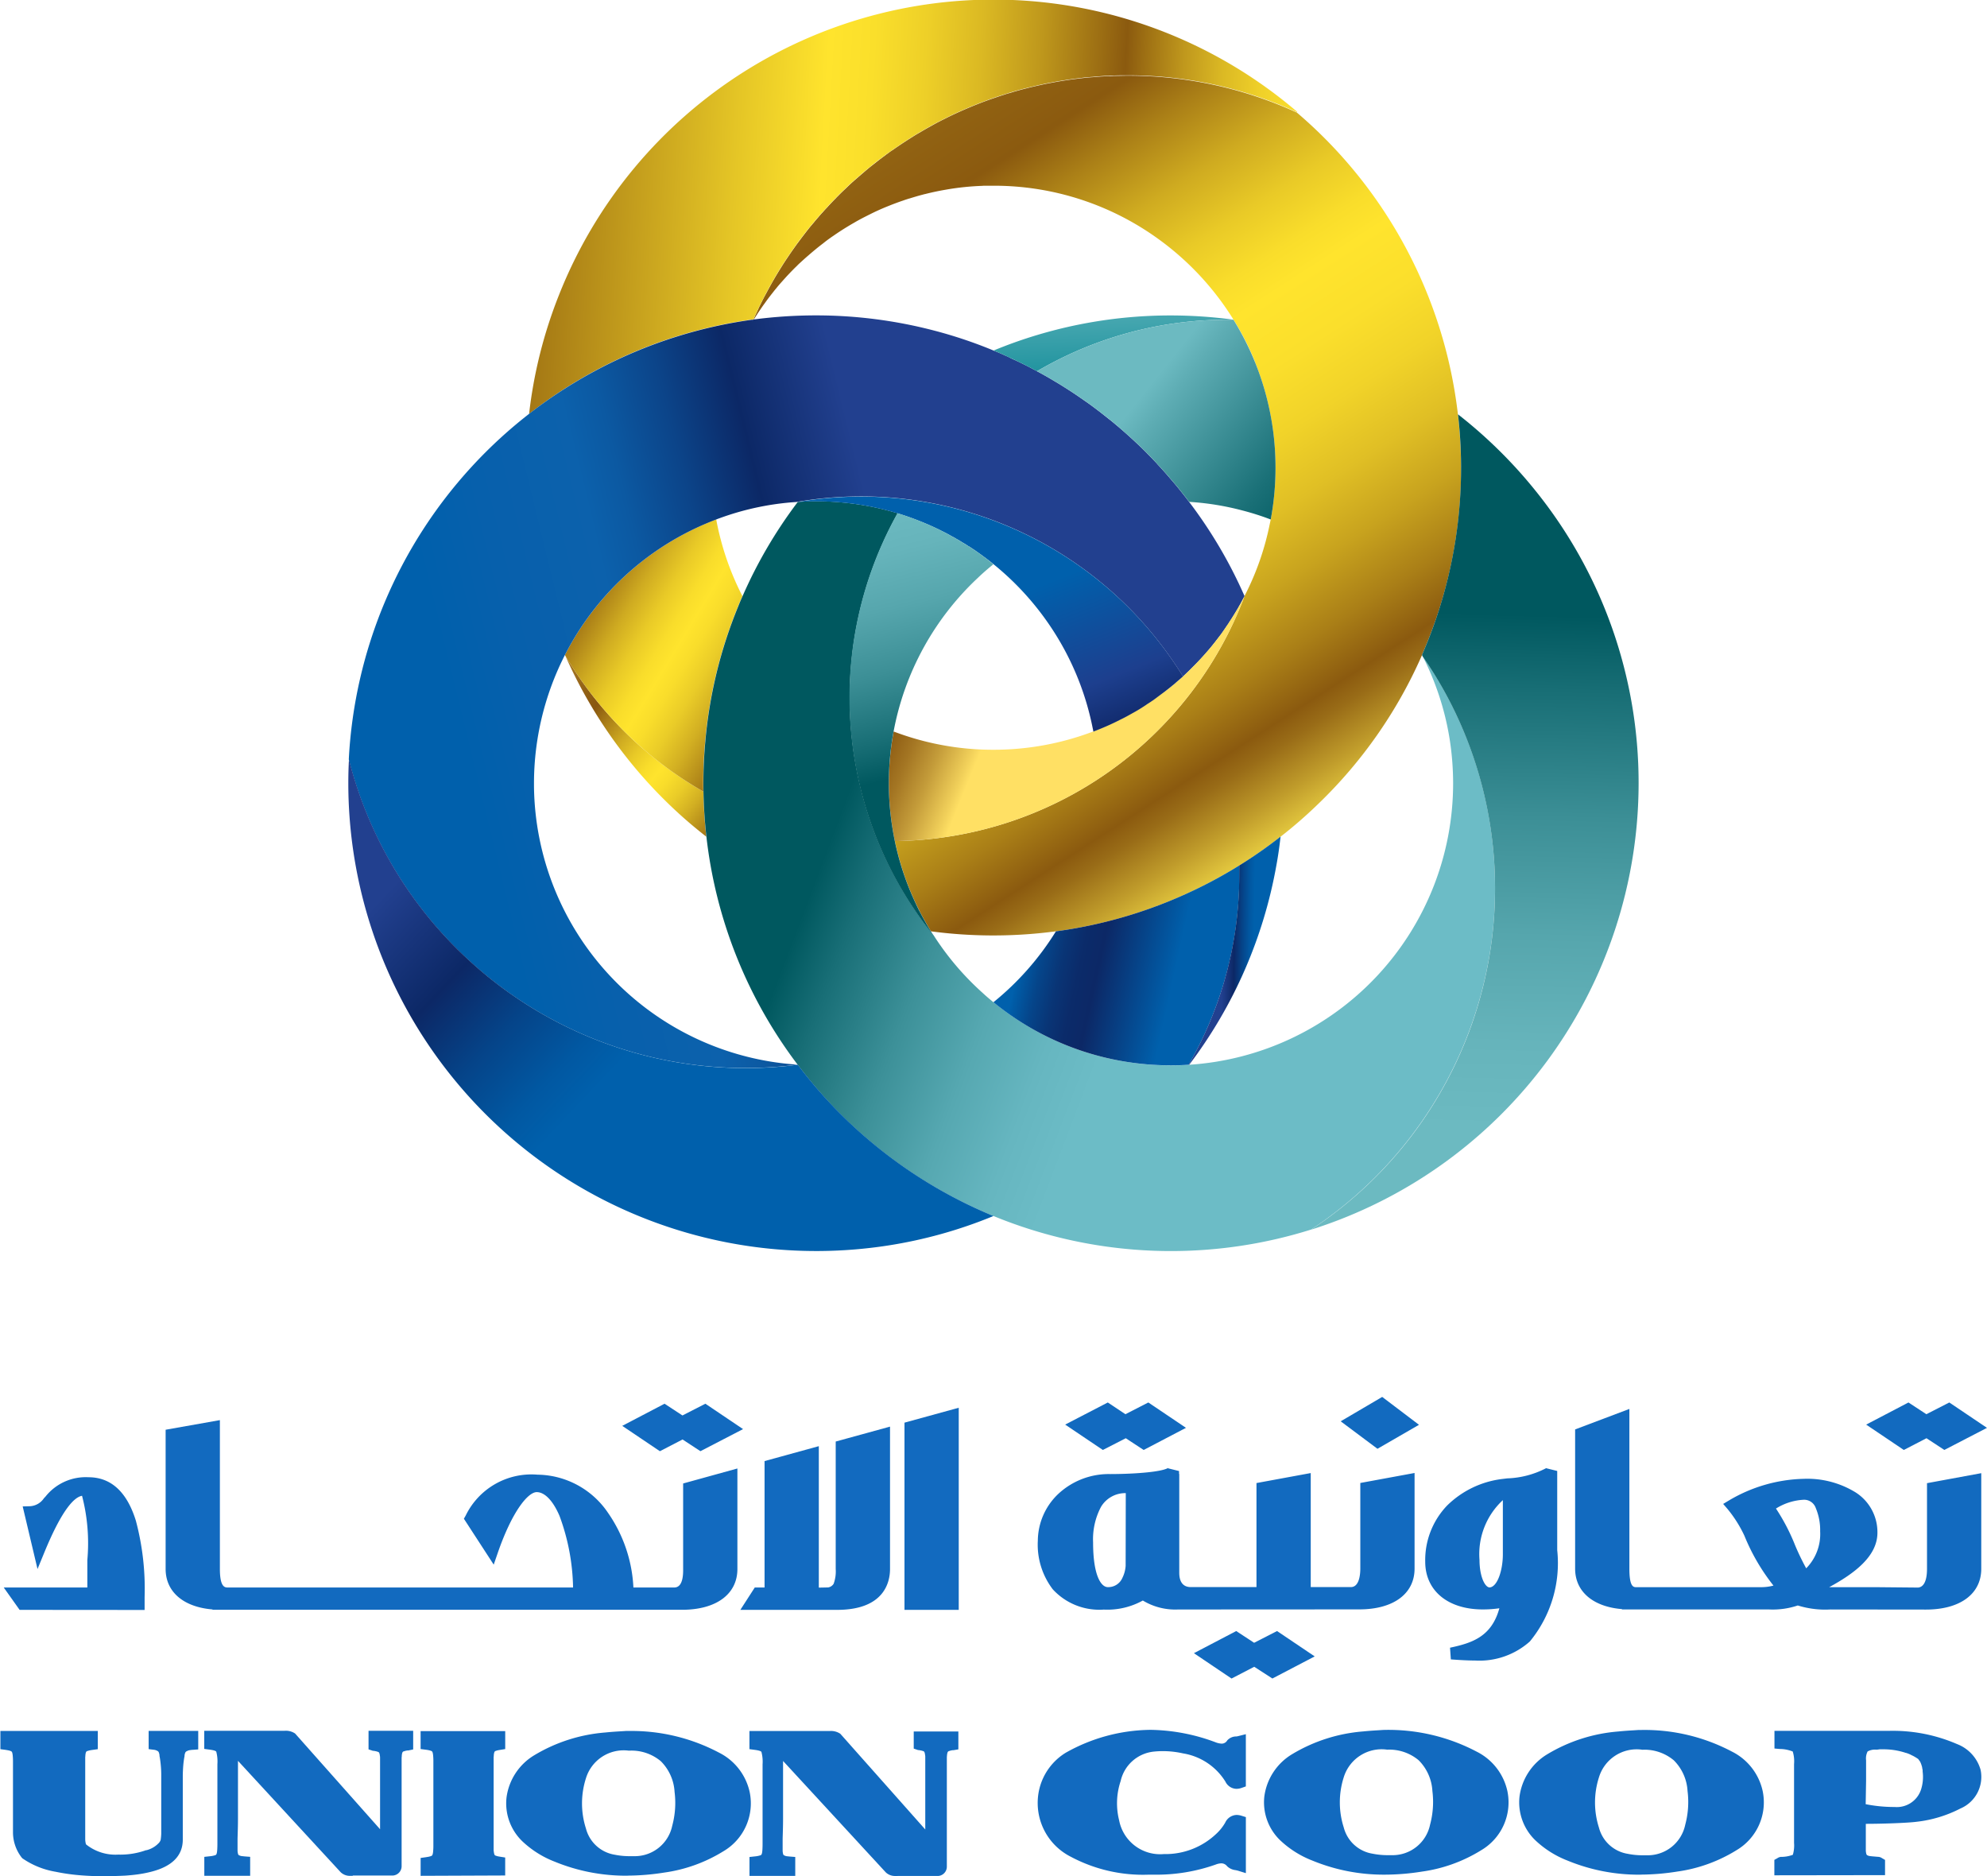 <svg xmlns="http://www.w3.org/2000/svg" xmlns:xlink="http://www.w3.org/1999/xlink" width="75.147" height="70.946" viewBox="0 0 75.147 70.946"><defs><style>.a{fill:url(#a);}.b{fill:url(#b);}.c{fill:url(#c);}.d{fill:url(#d);}.e{fill:url(#e);}.f{fill:url(#f);}.g{fill:url(#g);}.h{fill:url(#h);}.i{fill:url(#i);}.j{fill:url(#j);}.k{fill:url(#k);}.l{fill:url(#l);}.m{fill:url(#m);}.n{fill:url(#n);}.o{fill:url(#o);}.p{fill:url(#p);}.q{fill:#126abf;}</style><linearGradient id="a" x1="-0.308" y1="0.392" x2="0.857" y2="0.548" gradientUnits="objectBoundingBox"><stop offset="0.041" stop-color="#ffea4e"></stop><stop offset="0.072" stop-color="#e7cd41"></stop><stop offset="0.202" stop-color="#895710"></stop><stop offset="0.248" stop-color="#966713"></stop><stop offset="0.339" stop-color="#bb931c"></stop><stop offset="0.466" stop-color="#f5d82a"></stop><stop offset="0.486" stop-color="#ffe42d"></stop><stop offset="0.516" stop-color="#f9dd2b"></stop><stop offset="0.56" stop-color="#e9ca27"></stop><stop offset="0.612" stop-color="#cfab21"></stop><stop offset="0.67" stop-color="#ab8018"></stop><stop offset="0.719" stop-color="#895710"></stop><stop offset="0.752" stop-color="#905f15"></stop><stop offset="0.806" stop-color="#a47623"></stop><stop offset="0.873" stop-color="#c49c3a"></stop><stop offset="0.951" stop-color="#f1d05a"></stop><stop offset="0.972" stop-color="#ffe064"></stop></linearGradient><linearGradient id="b" x1="0.766" y1="0.937" x2="0.039" y2="-0.429" gradientUnits="objectBoundingBox"><stop offset="0.012" stop-color="#ffea4e"></stop><stop offset="0.013" stop-color="#fde84d"></stop><stop offset="0.061" stop-color="#c09c2b"></stop><stop offset="0.095" stop-color="#996c17"></stop><stop offset="0.112" stop-color="#8b5a0f"></stop><stop offset="0.154" stop-color="#aa7f17"></stop><stop offset="0.203" stop-color="#c8a31e"></stop><stop offset="0.252" stop-color="#e0bf25"></stop><stop offset="0.302" stop-color="#f1d329"></stop><stop offset="0.351" stop-color="#fbdf2c"></stop><stop offset="0.4" stop-color="#ffe42d"></stop><stop offset="0.427" stop-color="#f9dd2b"></stop><stop offset="0.467" stop-color="#e9ca27"></stop><stop offset="0.514" stop-color="#cfab20"></stop><stop offset="0.565" stop-color="#ab8017"></stop><stop offset="0.606" stop-color="#8b5a0f"></stop><stop offset="0.654" stop-color="#916212"></stop><stop offset="0.73" stop-color="#a5791c"></stop><stop offset="0.825" stop-color="#c49f2d"></stop><stop offset="0.934" stop-color="#eed343"></stop><stop offset="0.972" stop-color="#ffe74c"></stop></linearGradient><linearGradient id="c" x1="1.234" y1="1.197" x2="-0.338" y2="-0.413" gradientUnits="objectBoundingBox"><stop offset="0.005" stop-color="#ffea4e"></stop><stop offset="0.023" stop-color="#e7cd41"></stop><stop offset="0.099" stop-color="#895710"></stop><stop offset="0.159" stop-color="#b08619"></stop><stop offset="0.219" stop-color="#d2af22"></stop><stop offset="0.273" stop-color="#eacc28"></stop><stop offset="0.32" stop-color="#f9dd2b"></stop><stop offset="0.354" stop-color="#ffe42d"></stop><stop offset="0.387" stop-color="#f9dd2b"></stop><stop offset="0.435" stop-color="#e9ca27"></stop><stop offset="0.491" stop-color="#cfab21"></stop><stop offset="0.553" stop-color="#ab8018"></stop><stop offset="0.606" stop-color="#895710"></stop><stop offset="0.655" stop-color="#905f15"></stop><stop offset="0.732" stop-color="#a47623"></stop><stop offset="0.83" stop-color="#c49c3a"></stop><stop offset="0.941" stop-color="#f1d05a"></stop><stop offset="0.972" stop-color="#ffe064"></stop></linearGradient><linearGradient id="d" x1="1.213" y1="0.986" x2="-0.392" y2="-0.51" xlink:href="#c"></linearGradient><linearGradient id="e" x1="-0.092" y1="0.488" x2="1.18" y2="0.526" gradientUnits="objectBoundingBox"><stop offset="0.012" stop-color="#8b5a0f"></stop><stop offset="0.089" stop-color="#a67a15"></stop><stop offset="0.282" stop-color="#e5c626"></stop><stop offset="0.37" stop-color="#ffe42d"></stop><stop offset="0.416" stop-color="#fadf2b"></stop><stop offset="0.469" stop-color="#eed028"></stop><stop offset="0.526" stop-color="#dbb923"></stop><stop offset="0.587" stop-color="#bf981c"></stop><stop offset="0.648" stop-color="#9c6e13"></stop><stop offset="0.675" stop-color="#8b5a0f"></stop><stop offset="0.694" stop-color="#9d6f13"></stop><stop offset="0.735" stop-color="#c0981d"></stop><stop offset="0.775" stop-color="#dbb924"></stop><stop offset="0.814" stop-color="#efd029"></stop><stop offset="0.851" stop-color="#fade2c"></stop><stop offset="0.882" stop-color="#ffe32e"></stop></linearGradient><linearGradient id="f" x1="0.008" y1="0.352" x2="1.176" y2="0.776" gradientUnits="objectBoundingBox"><stop offset="0.142" stop-color="#00585f"></stop><stop offset="0.191" stop-color="#186e76"></stop><stop offset="0.276" stop-color="#3c9098"></stop><stop offset="0.355" stop-color="#56a8b1"></stop><stop offset="0.425" stop-color="#66b6c0"></stop><stop offset="0.481" stop-color="#6cbcc6"></stop><stop offset="0.975" stop-color="#6cbcc6"></stop></linearGradient><linearGradient id="g" x1="0.565" y1="0.569" x2="1.04" y2="0.729" gradientUnits="objectBoundingBox"><stop offset="0.155" stop-color="#0060ac"></stop><stop offset="0.165" stop-color="#005ca7"></stop><stop offset="0.242" stop-color="#05458a"></stop><stop offset="0.318" stop-color="#093576"></stop><stop offset="0.393" stop-color="#0b2b6a"></stop><stop offset="0.467" stop-color="#0c2866"></stop><stop offset="0.768" stop-color="#0060ac"></stop></linearGradient><linearGradient id="h" x1="1.037" y1="0.518" x2="0.353" y2="0.495" gradientUnits="objectBoundingBox"><stop offset="0.155" stop-color="#0060ac"></stop><stop offset="0.479" stop-color="#0060ac"></stop><stop offset="0.549" stop-color="#0158a2"></stop><stop offset="0.665" stop-color="#054489"></stop><stop offset="0.793" stop-color="#0c2866"></stop><stop offset="0.981" stop-color="#22408f"></stop></linearGradient><linearGradient id="i" x1="0.037" y1="0.591" x2="0.636" y2="0.468" gradientUnits="objectBoundingBox"><stop offset="0.155" stop-color="#0060ac"></stop><stop offset="0.291" stop-color="#0760ac"></stop><stop offset="0.479" stop-color="#0c61ac"></stop><stop offset="0.549" stop-color="#0c59a2"></stop><stop offset="0.665" stop-color="#0c4489"></stop><stop offset="0.793" stop-color="#0c2866"></stop><stop offset="0.981" stop-color="#22408f"></stop></linearGradient><linearGradient id="j" x1="0.81" y1="0.891" x2="0.006" y2="0.309" xlink:href="#h"></linearGradient><linearGradient id="k" x1="0.275" y1="-1.079" x2="1.062" y2="3.92" gradientUnits="objectBoundingBox"><stop offset="0.043" stop-color="#6cbac1"></stop><stop offset="0.567" stop-color="#008390"></stop><stop offset="0.966" stop-color="#6cbac1"></stop></linearGradient><linearGradient id="l" x1="1.703" y1="1.102" x2="0.493" y2="0.298" gradientUnits="objectBoundingBox"><stop offset="0.355" stop-color="#00585f"></stop><stop offset="0.538" stop-color="#1a7077"></stop><stop offset="0.927" stop-color="#5eadb4"></stop><stop offset="1" stop-color="#6cbac1"></stop></linearGradient><linearGradient id="m" x1="0.508" y1="-0.088" x2="0.49" y2="1.716" gradientUnits="objectBoundingBox"><stop offset="0.184" stop-color="#00585f"></stop><stop offset="0.235" stop-color="#186e75"></stop><stop offset="0.322" stop-color="#3c8f96"></stop><stop offset="0.403" stop-color="#56a6ad"></stop><stop offset="0.476" stop-color="#66b4bb"></stop><stop offset="0.534" stop-color="#6cbac1"></stop><stop offset="0.975" stop-color="#6cbac1"></stop></linearGradient><linearGradient id="n" x1="-0.431" y1="0.236" x2="0.334" y2="0.451" gradientUnits="objectBoundingBox"><stop offset="0.005" stop-color="#ffea4e"></stop><stop offset="0.035" stop-color="#e7cd41"></stop><stop offset="0.157" stop-color="#895710"></stop><stop offset="0.198" stop-color="#966713"></stop><stop offset="0.28" stop-color="#bb931c"></stop><stop offset="0.394" stop-color="#f5d82a"></stop><stop offset="0.412" stop-color="#ffe42d"></stop><stop offset="0.438" stop-color="#f9dd2b"></stop><stop offset="0.474" stop-color="#e9ca27"></stop><stop offset="0.518" stop-color="#cfab21"></stop><stop offset="0.566" stop-color="#ab8018"></stop><stop offset="0.606" stop-color="#895710"></stop><stop offset="0.655" stop-color="#905f15"></stop><stop offset="0.732" stop-color="#a47623"></stop><stop offset="0.83" stop-color="#c49c3a"></stop><stop offset="0.941" stop-color="#f1d05a"></stop><stop offset="0.972" stop-color="#ffe064"></stop></linearGradient><linearGradient id="o" x1="1.257" y1="1.506" x2="0.441" y2="0.264" gradientUnits="objectBoundingBox"><stop offset="0.155" stop-color="#0060ac"></stop><stop offset="0.169" stop-color="#0159a4"></stop><stop offset="0.233" stop-color="#064287"></stop><stop offset="0.296" stop-color="#0a3273"></stop><stop offset="0.358" stop-color="#0d2867"></stop><stop offset="0.42" stop-color="#0e2563"></stop><stop offset="0.579" stop-color="#1d3f8e"></stop><stop offset="0.866" stop-color="#0060ac"></stop></linearGradient><linearGradient id="p" x1="0.539" y1="0.758" x2="0.472" y2="-0.049" gradientUnits="objectBoundingBox"><stop offset="0.184" stop-color="#00585f"></stop><stop offset="0.299" stop-color="#186e75"></stop><stop offset="0.496" stop-color="#3c8f96"></stop><stop offset="0.68" stop-color="#56a6ad"></stop><stop offset="0.845" stop-color="#66b4bb"></stop><stop offset="0.975" stop-color="#6cbac1"></stop></linearGradient></defs><g transform="translate(-343.806 -2974)"><path class="a" d="M236.622,192.032a.662.662,0,0,1-.027.062c.015-.022.027-.045.04-.064A.022.022,0,0,1,236.622,192.032Z" transform="translate(135.669 2794.057)"></path><path class="b" d="M263.546,144.307a17.57,17.57,0,0,1-1.479,7.076s0,.008,0,.01a17.635,17.635,0,0,1-3.928,5.63,17.13,17.13,0,0,1-1.417,1.233,17.589,17.589,0,0,1-8.5,3.581l-.245.03a17.905,17.905,0,0,1-4.48-.03c-.057-.092-.114-.186-.168-.28-.027-.049-.057-.1-.084-.151-.057-.1-.112-.2-.166-.307s-.106-.211-.156-.32a10.464,10.464,0,0,1-.686-1.907l-.015-.06c-.017-.069-.032-.136-.05-.206s-.027-.121-.04-.183a14.3,14.3,0,0,0,13.233-9.285s0-.008.005-.01a10.376,10.376,0,0,0,.946-2.727c.012-.045.02-.092.03-.139a10.662,10.662,0,0,0-.589-5.934s0-.01,0-.015a10.3,10.3,0,0,0-.815-1.6,10.725,10.725,0,0,0-2.806-3.027,10.6,10.6,0,0,0-6.271-2.043c-.1,0-.193,0-.29,0-.047,0-.092,0-.136.005a10.083,10.083,0,0,0-1.293.129l-.114.02q-.279.048-.55.111c-.064.015-.129.03-.193.047-.042.007-.082.02-.121.03-.077.02-.151.04-.225.062s-.168.05-.253.077a.321.321,0,0,0-.045.012c-.067.022-.134.042-.2.067-.107.035-.213.074-.32.114s-.211.082-.315.124-.208.087-.312.134-.2.094-.3.144c-.2.1-.4.2-.594.315-.265.151-.523.312-.773.485-.047.032-.1.067-.144.1-.089.062-.178.129-.265.2-.193.146-.379.3-.56.458-.1.084-.2.176-.3.267-.05.045-.1.092-.144.139-.082.077-.158.156-.235.235-.054.057-.109.114-.158.168s-.1.111-.151.168c-.079.089-.159.178-.23.27-.04.045-.077.092-.111.136s-.074.092-.109.139q-.111.141-.215.29c-.067.089-.129.181-.191.272-.04.057-.077.114-.114.173s-.074.114-.111.173a.022.022,0,0,1-.012,0c.059-.136.124-.272.188-.409l0,0q.03-.071.067-.141c.01-.022.02-.042.03-.062.064-.129.129-.258.2-.384.087-.163.176-.327.267-.485s.186-.317.285-.473c.082-.134.166-.263.253-.391.04-.059.079-.119.119-.176.082-.119.163-.233.245-.347.1-.131.193-.26.295-.389.015-.022.032-.042.047-.062.079-.1.156-.2.238-.292a.129.129,0,0,1,.03-.035c.062-.077.126-.154.193-.228a.025.025,0,0,1,.01-.012c.032-.04.067-.079.1-.116a.336.336,0,0,1,.04-.042c.06-.069.121-.136.183-.2.079-.089.161-.176.245-.263l.1-.1c0-.007.007-.012.01-.012a.31.31,0,0,1,.04-.04c.062-.064.124-.126.188-.188l.047-.045.077-.072c.111-.109.223-.213.337-.312s.23-.2.347-.3.235-.2.357-.292c.077-.062.154-.121.23-.181,0,0,0,0,0,0a.335.335,0,0,1,.052-.037l0,0a.047.047,0,0,1,.017-.015.115.115,0,0,1,.03-.022c.04-.032.082-.062.121-.089a.085.085,0,0,1,.025-.02h0c.005-.008.008-.01.012-.01a.23.23,0,0,1,.042-.03c.065-.049.129-.1.2-.141.252-.178.51-.347.77-.51.069-.045.141-.087.213-.129s.124-.072.186-.109c.134-.077.267-.151.4-.225s.272-.144.411-.213c.277-.141.56-.27.845-.391.267-.114.542-.223.817-.322l.092-.032c.158-.054.314-.109.475-.159.064-.022.126-.042.191-.059s.136-.042.206-.062c.146-.042.292-.082.441-.119.218-.057.438-.106.659-.154.067-.015.131-.027.2-.04l.158-.03q.193-.037.386-.067c.126-.02.255-.04.386-.057.1-.012.191-.025.287-.035.062-.007.126-.015.188-.02.084-.01.171-.017.258-.022.062-.007.121-.012.183-.015.136-.012.27-.02.406-.025.074,0,.151-.007.228-.01.161,0,.324-.007.488-.007a15.338,15.338,0,0,1,6.412,1.394,17.664,17.664,0,0,1,6.209,13.444Z" transform="translate(135.518 2847.38)"></path><path class="c" d="M193.952,284.855c-.292-.228-.58-.466-.857-.711a17.8,17.8,0,0,1-4.48-6.145,14.325,14.325,0,0,0,5.228,5.152C193.851,283.725,193.891,284.295,193.952,284.855Z" transform="translate(176.565 2720.782)"></path><path class="d" d="M195.277,246.106c-.064.141-.124.285-.181.428a17.393,17.393,0,0,0-1.224,5.023q-.078.806-.077,1.63c0,.1,0,.208.005.312a14.325,14.325,0,0,1-5.228-5.152l-.007-.015a10.7,10.7,0,0,1,5.721-5.122,10.581,10.581,0,0,0,.991,2.9Z" transform="translate(176.607 2750.433)"></path><path class="e" d="M208.378,114.417a15.337,15.337,0,0,0-6.412-1.394c-.163,0-.327,0-.488.007-.077,0-.154,0-.228.01-.136,0-.27.012-.406.025-.062,0-.121.007-.183.015-.087.005-.173.012-.258.022-.062,0-.126.012-.188.02-.1.01-.191.022-.287.035-.131.017-.26.037-.386.057s-.257.042-.386.067l-.158.03c-.067.012-.131.025-.2.04-.22.047-.441.1-.659.154-.149.037-.295.077-.441.119-.069.02-.139.04-.206.062s-.126.037-.191.06c-.191.059-.379.124-.567.191-.275.1-.55.208-.817.322-.285.121-.567.25-.845.391-.139.069-.275.139-.411.213s-.27.149-.4.225c-.062.037-.126.072-.186.109s-.144.084-.213.129c-.26.163-.518.332-.77.51-.067.045-.131.092-.2.141a.212.212,0,0,0-.042.03s-.008,0-.012.01h0a.087.087,0,0,0-.025.02c-.04.027-.082.057-.121.089a.119.119,0,0,0-.03.022.046.046,0,0,0-.017.015l0,0a.33.33,0,0,0-.052.037s0,0-.005,0c-.077.059-.154.119-.23.181-.121.1-.24.193-.357.292s-.233.2-.347.3-.225.2-.337.312l-.077.072-.047.044c-.065.062-.126.121-.188.188a.3.3,0,0,0-.04.04s-.007,0-.01.012l-.1.1c-.084.087-.166.173-.245.263-.062.067-.124.134-.183.2a.308.308,0,0,0-.04.042c-.035.037-.069.077-.1.116a.024.024,0,0,0-.01.012c-.067.074-.131.151-.193.228a.129.129,0,0,0-.03.035c-.082.094-.161.193-.238.292-.015.02-.032.04-.047.062-.1.129-.2.258-.295.389-.082.114-.163.228-.245.347-.04.057-.079.117-.119.176-.087.129-.171.258-.253.391-.1.156-.193.312-.285.473s-.181.322-.267.486c-.069.126-.134.255-.2.384-.01.02-.02.04-.03.062q-.037.071-.067.141l0,0c-.064.136-.129.272-.188.409a17.6,17.6,0,0,0-8.483,3.576,17.514,17.514,0,0,1,1.127-4.488,17.67,17.67,0,0,1,27.921-6.935Z" transform="translate(184.479 2863.826)"></path><path class="f" d="M253.934,253.166a15.253,15.253,0,0,1-.342,3.23,15.494,15.494,0,0,1-6.615,9.677,17.669,17.669,0,0,1-19.415-6.232l0,0a17.531,17.531,0,0,1-3.453-8.624h0a18.068,18.068,0,0,1-.114-2.016q0-.825.077-1.63a17.391,17.391,0,0,1,1.224-5.023c.057-.144.116-.287.181-.428a17.531,17.531,0,0,1,2.088-3.562c.23-.017.461-.025.694-.025a10.668,10.668,0,0,1,2.5.295c.2.049.391.1.585.158a14.3,14.3,0,0,0,1.357,15.958,10.582,10.582,0,0,0,1.835,2.162c.141.131.285.255.433.374a10.63,10.63,0,0,0,6.712,2.385c.233,0,.466-.007.694-.025a10.666,10.666,0,0,0,9.974-10.64,10.822,10.822,0,0,0-.149-1.781,10.535,10.535,0,0,0-1-3.019,15.14,15.14,0,0,1,1.4,2.482A15.355,15.355,0,0,1,253.934,253.166Z" transform="translate(146.413 2754.422)"></path><path class="g" d="M254.992,212.678c-.446.277-.9.532-1.375.77a17.586,17.586,0,0,1-5.553,1.716,10.684,10.684,0,0,1-2.363,2.682,10.6,10.6,0,0,0,6.712,2.385c.225,0,.451-.007.671-.022A14.29,14.29,0,0,0,255,213.047C255,212.923,254.994,212.8,254.992,212.678Zm-18.378-20.641c-.007.02-.017.042-.027.062.015-.022.027-.045.04-.065A.022.022,0,0,1,236.614,192.036Z" transform="translate(135.676 2794.053)"></path><path class="h" d="M351.791,324.428c-.04.357-.089.711-.154,1.063a17.576,17.576,0,0,1-3.3,7.562.072.072,0,0,0-.022,0,14.289,14.289,0,0,0,1.912-7.163c0-.124,0-.248,0-.369A17.579,17.579,0,0,0,351.791,324.428Z" transform="translate(40.445 2681.208)"></path><path class="i" d="M167.116,201.589c-.054.1-.109.206-.163.307-.022.035-.042.072-.062.106a.078.078,0,0,0-.01.02c-.049.084-.1.166-.149.248l-.045.072c-.047.079-.1.158-.151.235a1.325,1.325,0,0,1-.082.124c-.045.067-.089.131-.136.2s-.1.149-.161.22q-.06.082-.126.163a.608.608,0,0,1-.064.082c-.072.094-.149.186-.225.275-.176.208-.362.411-.555.6l-.109.109c-.067.067-.136.131-.206.2l-.072.067-.012.012a14.29,14.29,0,0,0-14.618-6.6,10.393,10.393,0,0,0-2.89.607c-.049.017-.1.035-.144.054a10.678,10.678,0,0,0-6.893,9.976c0,.037,0,.074,0,.111a10.666,10.666,0,0,0,9.969,10.529l0,0a15.416,15.416,0,0,1-1.984.126c-.334,0-.669-.01-1-.032a15.483,15.483,0,0,1-13.989-11.636,17.714,17.714,0,0,1,15.287-16.632c-.007.02-.017.042-.027.062.015-.022.027-.045.04-.065a18.162,18.162,0,0,1,2.363-.156,17.643,17.643,0,0,1,4.485.577,17.153,17.153,0,0,1,2.227.748c.146.059.295.121.438.188.072.03.144.062.213.1s.168.074.25.116c.064.03.126.059.191.092.131.065.263.129.391.2l0,0c.062.032.124.064.186.1.084.045.168.089.253.139l.015.008c.124.069.248.141.369.215.1.06.206.121.307.186.23.144.456.29.679.446.072.047.141.1.211.146.106.074.213.151.317.23.042.03.082.062.124.094.064.047.126.094.191.149a.025.025,0,0,1,.017.012l0,0c.079.062.161.126.238.188a.081.081,0,0,1,.02.015c.092.072.183.149.275.228a.014.014,0,0,1,.01.007c.136.114.267.23.4.349s.268.245.4.369.243.235.362.357c.084.084.166.168.245.255.007,0,.012.007.012.012.037.037.072.074.1.111.005,0,.008,0,.005.005.067.069.129.139.191.208.092.1.178.2.263.3.035.04.067.077.1.116q.149.171.29.349c.116.144.228.287.339.433A17.559,17.559,0,0,1,167.116,201.589Z" transform="translate(223.758 2794.953)"></path><path class="j" d="M157.484,321.941a17.474,17.474,0,0,1-4,1.117,17.7,17.7,0,0,1-20.4-17.479c0-.3.007-.6.025-.9A15.49,15.49,0,0,0,147.1,316.316c.329.022.664.032,1,.032a15.436,15.436,0,0,0,1.984-.126A17.739,17.739,0,0,0,157.484,321.941Z" transform="translate(223.895 2698.041)"></path><path class="k" d="M307.391,191.136c-.074,0-.149,0-.223,0a14.2,14.2,0,0,0-7.207,1.949c-.055-.03-.107-.059-.161-.087l0,0c-.129-.069-.26-.134-.391-.2-.064-.032-.126-.062-.191-.092-.082-.042-.166-.079-.25-.116s-.141-.067-.213-.1c-.144-.067-.292-.129-.438-.188.166-.069.334-.134.505-.2a17.554,17.554,0,0,1,6.207-1.127A17.743,17.743,0,0,1,307.391,191.136Z" transform="translate(83.064 2794.953)"></path><path class="l" d="M318.489,197.634a10.606,10.606,0,0,1-.181,1.957,9.977,9.977,0,0,0-1.082-.344,10.249,10.249,0,0,0-2-.322c-.111-.146-.223-.29-.339-.433q-.141-.178-.29-.349c-.032-.04-.064-.077-.1-.116-.084-.1-.171-.2-.263-.3-.062-.069-.124-.139-.191-.208,0,0,0,0-.005-.005q-.048-.056-.1-.111s0-.007-.012-.012c-.079-.087-.161-.171-.245-.255-.119-.121-.238-.24-.362-.357s-.262-.25-.4-.369-.265-.235-.4-.349a.014.014,0,0,0-.01-.007c-.092-.079-.183-.156-.275-.228a.08.08,0,0,0-.02-.015c-.079-.067-.158-.129-.238-.188l0,0a.025.025,0,0,0-.017-.012c-.064-.055-.126-.1-.191-.149-.042-.032-.082-.064-.124-.094-.1-.079-.211-.156-.317-.23-.069-.052-.139-.1-.211-.146-.223-.156-.448-.3-.679-.446-.1-.064-.2-.126-.307-.186-.121-.074-.245-.146-.369-.215l-.015-.008c-.084-.049-.168-.094-.253-.139a.121.121,0,0,0-.025-.012,14.2,14.2,0,0,1,7.207-1.949c.074,0,.149,0,.223,0A10.6,10.6,0,0,1,318.489,197.634Z" transform="translate(73.556 2794.053)"></path><path class="m" d="M392.059,230.221A17.715,17.715,0,0,1,379.673,247.1a15.447,15.447,0,0,0,5.62-19.192,15.125,15.125,0,0,0-1.4-2.482.581.581,0,0,0-.027-.057,17.658,17.658,0,0,0,1.362-9.1,17.869,17.869,0,0,1,2.952,2.915A17.6,17.6,0,0,1,392.059,230.221Z" transform="translate(13.718 2773.398)"></path><path class="n" d="M285,262.685a14.3,14.3,0,0,1-13.233,9.285c-.06-.295-.109-.589-.146-.892a10.675,10.675,0,0,1,.074-3.1c.01-.05.017-.1.027-.151l.072.027a10.563,10.563,0,0,0,3,.641c.233.015.468.022.7.022a10.6,10.6,0,0,0,3.772-.689c.077-.03.156-.059.233-.092.168-.069.334-.141.5-.218.126-.059.25-.119.372-.183s.235-.124.349-.188c.158-.089.312-.181.463-.277l.1-.067a.1.1,0,0,0,.02-.015c.062-.037.124-.079.183-.119l.089-.062.134-.1.134-.1c.03-.022.06-.042.087-.064,0,0,0,0,0,0A.584.584,0,0,0,282,266.3l0,0c.092-.069.178-.139.268-.213.035-.027.067-.054.1-.082.1-.089.208-.178.307-.27l.072-.067c.069-.064.139-.129.206-.2l.109-.109c.193-.193.379-.4.555-.6.077-.089.154-.181.225-.275a.613.613,0,0,0,.064-.082q.067-.082.126-.163c.057-.072.109-.146.161-.22s.092-.129.136-.2a1.324,1.324,0,0,0,.082-.124c.052-.077.1-.156.151-.235l.045-.072c.049-.082.1-.163.149-.248a.077.077,0,0,1,.01-.02c.02-.035.04-.072.062-.106.055-.1.109-.2.163-.307A.094.094,0,0,0,285,262.685Z" transform="translate(105.881 2733.834)"></path><path class="o" d="M262.477,244.112c-.094.087-.2.171-.295.258-.032.027-.064.055-.1.082-.089.074-.176.144-.268.213l0,0a.576.576,0,0,1-.062.047s0,0,0,0c-.027.022-.057.042-.087.065l-.134.1-.134.1-.089.062c-.059.04-.121.082-.183.119a.1.1,0,0,1-.02.015l-.1.067c-.151.1-.3.188-.463.277-.114.064-.23.129-.349.188s-.245.124-.372.183c-.163.077-.329.149-.5.218-.077.032-.156.062-.233.092-.007-.042-.015-.082-.025-.124a10.584,10.584,0,0,0-1.209-3.225,10.7,10.7,0,0,0-2.539-2.977c-.114-.094-.228-.183-.347-.27-.089-.067-.176-.131-.268-.193-.064-.047-.131-.094-.2-.136-.042-.03-.082-.057-.124-.082,0,0-.005-.005-.008,0a2.809,2.809,0,0,0-.243-.151l0,0c-.072-.047-.146-.092-.22-.131a1.534,1.534,0,0,0-.149-.084c-.134-.077-.27-.149-.406-.215-.027-.015-.052-.027-.079-.04-.047-.025-.1-.047-.144-.069-.139-.067-.282-.129-.423-.188s-.3-.121-.448-.176h0a10.483,10.483,0,0,0-3.651-.644c-.233,0-.463.007-.694.025a.276.276,0,0,0-.045.005,14.29,14.29,0,0,1,14.618,6.6Z" transform="translate(126.069 2755.466)"></path><path class="p" d="M266.9,243.532c-.2.163-.4.334-.587.515a10.625,10.625,0,0,0-3.185,5.808c-.01.049-.017.1-.027.151a10.676,10.676,0,0,0-.074,3.1c.045.364.107.721.186,1.075.017.069.032.136.05.206l.015.06a10.465,10.465,0,0,0,.686,1.907c.049.109.1.213.156.32s.109.206.166.307c.027.052.057.1.084.151.054.094.111.188.168.28.03.049.062.1.094.146a14.3,14.3,0,0,1-1.357-15.958c.191.06.379.121.565.191h0c.151.054.3.114.448.176s.285.121.423.188c.047.022.1.045.144.069.027.012.052.025.079.04.136.067.272.139.406.215.049.027.1.054.149.084.074.04.148.084.22.131l0,0c.082.049.163.1.243.151,0,0,.005,0,.008,0,.042.025.082.052.124.082.067.042.134.089.2.136q.138.093.268.193C266.677,243.349,266.791,243.44,266.9,243.532Z" transform="translate(114.473 2751.806)"></path><g transform="translate(343.806 3026.823)"><path class="q" d="M372.176,558.679a7.081,7.081,0,0,1-2.739-.532,3.733,3.733,0,0,1-1.224-.773,1.991,1.991,0,0,1-.594-1.649,2.2,2.2,0,0,1,1.049-1.6,6.147,6.147,0,0,1,2.689-.862c.208-.022.419-.035.587-.045l.184-.012h.021a7.164,7.164,0,0,1,3.5.821,2.192,2.192,0,0,1,1.164,1.5,2.1,2.1,0,0,1-.992,2.228,5.739,5.739,0,0,1-2.24.808A8.995,8.995,0,0,1,372.176,558.679Zm.073-4.729a1.5,1.5,0,0,0-1.626,1.045,3.114,3.114,0,0,0,0,1.9,1.345,1.345,0,0,0,1.089.991,2.874,2.874,0,0,0,.583.056c.047,0,.095,0,.143,0a1.447,1.447,0,0,0,1.449-1.152,3.3,3.3,0,0,0,.088-1.276,1.778,1.778,0,0,0-.519-1.161,1.731,1.731,0,0,0-1.2-.4Z" transform="translate(-319.803 -540.614)"></path><path class="q" d="M314.071,558.617c-.082,0-.167,0-.25,0a5.806,5.806,0,0,1-2.924-.675,2.278,2.278,0,0,1-1.194-2.574,2.219,2.219,0,0,1,.991-1.359,6.632,6.632,0,0,1,3.22-.869,7.26,7.26,0,0,1,2.446.468.743.743,0,0,0,.239.054.243.243,0,0,0,.209-.123.454.454,0,0,1,.331-.149c.035,0,.067-.009.094-.016l.278-.07v1.975l-.15.053a.628.628,0,0,1-.206.039.476.476,0,0,1-.417-.274,2.324,2.324,0,0,0-1.605-1.067,3.482,3.482,0,0,0-.759-.085,3.163,3.163,0,0,0-.334.017,1.434,1.434,0,0,0-1.263,1.112,2.649,2.649,0,0,0-.058,1.489,1.579,1.579,0,0,0,1.685,1.275h.037a2.786,2.786,0,0,0,1.933-.749,1.818,1.818,0,0,0,.357-.441.489.489,0,0,1,.43-.29.648.648,0,0,1,.194.033l.157.049v2.119l-.29-.09c-.031-.01-.066-.017-.1-.024a.55.55,0,0,1-.319-.147.275.275,0,0,0-.22-.11.639.639,0,0,0-.212.046A6.72,6.72,0,0,1,314.071,558.617Z" transform="translate(-270.394 -540.551)"></path><path class="q" d="M498.317,558.862v-.583l.115-.064h0a.28.28,0,0,1,.129-.049h.007a1.264,1.264,0,0,0,.448-.079,1.251,1.251,0,0,0,.046-.451v-2.978a1.256,1.256,0,0,0-.05-.477,1.337,1.337,0,0,0-.491-.095l-.2-.018V553.4h4.2v0h.136a6.106,6.106,0,0,1,2.569.5,1.473,1.473,0,0,1,.89.971,1.3,1.3,0,0,1-.763,1.466,4.762,4.762,0,0,1-1.647.5c-.365.049-1.353.079-1.9.079h-.03v1.022c.013.143.038.156.053.164l0,0,0,0,.011.006a.25.25,0,0,0,.089.027c.041.005.084.01.132.014h.007c.054.006.114.01.186.016h.006a.284.284,0,0,1,.131.051l0,0,.112.065,0,.128v.447Zm3.454-2.689a5.47,5.47,0,0,0,1.034.106h.056a.964.964,0,0,0,1-.649,1.568,1.568,0,0,0,.064-.691l0-.013V554.9h0c0-.025-.007-.05-.013-.077v0h0l-.006-.031v0l0-.011c0-.009,0-.018-.007-.027a.987.987,0,0,0-.069-.188l-.072-.1a1.814,1.814,0,0,0-.207-.125l-.016-.008-.005,0a1.108,1.108,0,0,0-.2-.089h0l-.021-.008-.017,0-.011-.005a2.666,2.666,0,0,0-.862-.133l-.123,0a.868.868,0,0,1-.124.014.57.57,0,0,0-.328.067.581.581,0,0,0-.058.334c0,.093,0,.465,0,.558v.224h0Z" transform="translate(-431.212 -540.773)"></path><path class="q" d="M437.533,558.68a7.08,7.08,0,0,1-2.739-.532,3.733,3.733,0,0,1-1.224-.773,1.991,1.991,0,0,1-.594-1.648,2.2,2.2,0,0,1,1.049-1.6,6.141,6.141,0,0,1,2.689-.862c.208-.022.418-.035.587-.045l.185-.012h.02l.093,0a7.069,7.069,0,0,1,3.412.818,2.189,2.189,0,0,1,1.163,1.5,2.1,2.1,0,0,1-.992,2.228,5.744,5.744,0,0,1-2.24.808,8.974,8.974,0,0,1-1.349.115Zm.059-4.729A1.491,1.491,0,0,0,435.98,555a3.113,3.113,0,0,0,0,1.9,1.345,1.345,0,0,0,1.089.991,2.823,2.823,0,0,0,.527.055h.073l.125,0a1.448,1.448,0,0,0,1.449-1.153,3.3,3.3,0,0,0,.088-1.276,1.778,1.778,0,0,0-.519-1.161,1.729,1.729,0,0,0-1.2-.4Z" transform="translate(-375.509 -540.614)"></path><path class="q" d="M151.6,558.906v-.676l.192-.027.109-.018.02-.005h0a.6.6,0,0,0,.058-.016h0l.017-.006,0,0c.036-.015.06-.025.075-.158a2.18,2.18,0,0,0,.011-.224v0c0-.036,0-.074,0-.115v-2.983c0-.041,0-.079,0-.115v0a2.18,2.18,0,0,0-.011-.224c-.015-.133-.039-.143-.075-.158h0l-.017-.006h0a.557.557,0,0,0-.057-.016h0l-.021-.005c-.03-.006-.065-.011-.107-.017l-.195-.025v-.678h3.2v.679l-.2.032-.058.01a.621.621,0,0,0-.08.021l-.019.007,0,0h0l-.006,0c-.03.013-.054.024-.069.155,0,.024,0,.049-.006.077v0c0,.04,0,.087,0,.142v0c0,.036,0,.074,0,.115v2.983c0,.041,0,.079,0,.115v0c0,.055,0,.1,0,.142v0c0,.027,0,.053.006.076.015.132.039.143.069.156l.006,0h0l0,0,.019.007a.645.645,0,0,0,.079.021l.058.01.2.032v.679Z" transform="translate(-135.692 -540.797)"></path><path class="q" d="M178.075,558.949a7.08,7.08,0,0,1-2.738-.532,3.736,3.736,0,0,1-1.224-.773,1.991,1.991,0,0,1-.594-1.649,2.2,2.2,0,0,1,1.049-1.6,6.142,6.142,0,0,1,2.689-.861c.208-.022.418-.035.587-.045l.185-.012h.02l.093,0a7.068,7.068,0,0,1,3.412.818,2.189,2.189,0,0,1,1.163,1.5,2.1,2.1,0,0,1-.992,2.228,5.745,5.745,0,0,1-2.241.808,8.965,8.965,0,0,1-1.349.115Zm.059-4.729a1.492,1.492,0,0,0-1.611,1.045,3.113,3.113,0,0,0,0,1.9,1.346,1.346,0,0,0,1.089.991,2.817,2.817,0,0,0,.527.055h.073l.126,0a1.448,1.448,0,0,0,1.449-1.153,3.3,3.3,0,0,0,.088-1.276,1.777,1.777,0,0,0-.519-1.161,1.73,1.73,0,0,0-1.2-.4Z" transform="translate(-154.363 -540.845)"></path><path class="q" d="M241.4,558.923c-.036,0-.064,0-.09,0a.5.5,0,0,1-.355-.136l-3.885-4.213v2.18c0,.287-.009.526-.016.753v.473c.012.138.036.154.051.162l.008,0h0l.01.006a.254.254,0,0,0,.089.028l.113.012.206.016v.716H235.8v-.715l.2-.022a.931.931,0,0,0,.215-.042c.042-.017.077-.031.08-.405v0c0-.02,0-.04,0-.062V554.7a1.443,1.443,0,0,0-.043-.468c-.019-.032-.1-.058-.26-.079l-.194-.026v-.686h3.045a.626.626,0,0,1,.385.1l.011.009,3.151,3.549.058.066v-1.515h0v-.282c0-.046,0-.1,0-.149v-.121c0-.007,0-.013,0-.019v-.387c0-.041,0-.079,0-.115v-.006c0-.019,0-.038,0-.055v0c0-.028,0-.053,0-.078v-.005c0-.028,0-.053-.006-.076-.015-.132-.039-.143-.069-.156l-.006,0h0l0,0-.019-.007a.626.626,0,0,0-.079-.02l-.062-.011-.019,0-.007,0-.017-.005-.152-.052v-.646h.785l.273,0v0h.63v.675l-.186.032-.018,0-.011,0h-.006l-.035.006a.658.658,0,0,0-.08.021l-.019.007,0,0h0l-.006,0c-.03.014-.054.024-.069.155,0,.024-.005.05-.006.077v.005c0,.025,0,.051,0,.079v0c0,.018,0,.036,0,.055v.006c0,.036,0,.074,0,.115v.387c0,.006,0,.012,0,.018v.007c0,.058,0,.111,0,.162V556.4h0v2.167a.353.353,0,0,1-.319.355.438.438,0,0,1-.051,0H241.4Z" transform="translate(-207.455 -540.808)"></path><path class="q" d="M101.775,558.886c-.036,0-.064,0-.09,0a.5.5,0,0,1-.355-.136l-3.885-4.213v2.18c0,.287-.009.526-.016.753v.473c.012.138.036.154.051.163l.008,0h0l.01.006a.251.251,0,0,0,.089.027l.113.012.206.016v.716H96.172v-.715l.2-.022a.924.924,0,0,0,.215-.042c.042-.017.077-.031.08-.405v0c0-.02,0-.04,0-.062v-2.978a1.437,1.437,0,0,0-.043-.468c-.019-.032-.1-.058-.26-.079l-.195-.026V553.4h3.045a.627.627,0,0,1,.386.1l.01.009,3.151,3.549.058.066v-1.516h0v-.337c0-.052,0-.108,0-.169v-.046c0-.007,0-.013,0-.019v-.347c0-.031,0-.06,0-.088v0c0-.006,0-.012,0-.017v-.012c0-.019,0-.037,0-.055v-.005c0-.028,0-.053,0-.078v-.005c0-.027,0-.053-.006-.076-.015-.132-.039-.143-.069-.156l-.005,0h0l0,0-.019-.007a.636.636,0,0,0-.079-.021l-.062-.011-.019,0-.007,0-.017-.005-.153-.051V553.4h.785l.273,0v0h.63v.706l-.185.039-.013,0-.011,0-.011,0-.035.006a.606.606,0,0,0-.08.021l-.019.007,0,0-.008,0c-.03.014-.054.024-.069.155,0,.024,0,.05-.006.077v.006c0,.025,0,.051,0,.078v.008c0,.018,0,.036,0,.055s0,.013,0,.019v.011c0,.029,0,.059,0,.091v.344c0,.006,0,.012,0,.018v.007c0,.038,0,.078,0,.119,0,.014,0,.071,0,.084v1.1h0v2.167a.353.353,0,0,1-.319.355.416.416,0,0,1-.051,0h-1.463Z" transform="translate(-88.445 -540.776)"></path><path class="q" d="M47.756,558.907c-.286,0-.565-.011-.827-.032a7.476,7.476,0,0,1-.956-.134l-.03-.006-.008,0-.027-.006a3.1,3.1,0,0,1-1.192-.493l-.012-.01-.011-.011a1.555,1.555,0,0,1-.34-.963v-2.58c0-.041,0-.079,0-.115v0a2.21,2.21,0,0,0-.011-.224c-.015-.133-.039-.143-.075-.158h0l-.018-.007h0c-.017-.006-.037-.011-.057-.016h0l-.021-.005-.1-.017-.194-.026v-.689h3.684v.689l-.193.027c-.039.005-.074.011-.105.017a.621.621,0,0,0-.078.02l-.019.007,0,0h0l-.006,0c-.03.013-.054.024-.069.155q0,.036-.006.077v0c0,.04,0,.087,0,.142v0c0,.036,0,.074,0,.115v2.837a.711.711,0,0,0,.029.2l.017.015a1.775,1.775,0,0,0,1.192.375h.042a2.858,2.858,0,0,0,1.022-.168l.01,0,.011,0a.965.965,0,0,0,.415-.227l.011-.013.011-.009a.322.322,0,0,0,.095-.144l0-.006a2.165,2.165,0,0,0,.02-.219l0-.792v-1.165c0-.047,0-.1,0-.149v-.127c0-.2-.015-.36-.032-.5-.009-.078-.021-.15-.034-.214l0-.009,0-.021a.461.461,0,0,0-.025-.1l-.012-.024a.153.153,0,0,0-.057-.043l-.005,0,0,0-.011-.006a.2.2,0,0,0-.051-.019h0l-.032-.007-.217-.027v-.689h1.875v.7l-.206.016c-.041,0-.081.008-.117.013a.249.249,0,0,0-.086.027l-.01.006,0,0-.005,0a.145.145,0,0,0-.058.044l-.011.022a.464.464,0,0,0-.025.1l0,.026v0c-.013.063-.024.135-.034.214-.017.139-.027.3-.032.5,0,.061,0,.117,0,.17v2.272c0,.605-.4,1.015-1.2,1.217a4.475,4.475,0,0,1-.518.1l-.062.008-.066.008-.085.009-.169.015-.084.006h0C48.3,558.9,48.04,558.907,47.756,558.907Z" transform="translate(-43.862 -540.784)"></path><path class="q" d="M45.443,493.482l-.6-.846h3.162l0-1.034a7.13,7.13,0,0,0-.2-2.433c-.277.045-.738.471-1.42,2.127l-.264.642-.561-2.368.275-.007a.678.678,0,0,0,.527-.3l.066-.071a1.942,1.942,0,0,1,1.619-.725c.851,0,1.455.552,1.793,1.642a9.989,9.989,0,0,1,.331,2.889v.488Z" transform="translate(-44.702 -485.43)"></path><path class="q" d="M107.909,475.7v3.8c0,.952-.8,1.543-2.092,1.543H88.058v-.013c-1.1-.091-1.773-.665-1.773-1.53v-5.265l2.052-.364V479.5c0,.7.194.7.3.7h13.057a8.167,8.167,0,0,0-.512-2.706c-.245-.573-.559-.9-.863-.9-.328,0-.93.722-1.477,2.309l-.149.433L97.565,477.6l.067-.118a2.764,2.764,0,0,1,2.717-1.548,3.266,3.266,0,0,1,2.666,1.442,5.393,5.393,0,0,1,.961,2.825h1.553c.1-.007.338-.04.328-.694v-3.24Z" transform="translate(-80.021 -472.994)"></path><path class="q" d="M203.237,470.49l1.6-.837.677.444.867-.444,1.425.96-1.612.835-.676-.443-.857.444Z" transform="translate(-179.704 -469.396)"></path><path class="q" d="M239.167,475.521v5.386c0,.464-.194,1.543-2,1.543h-3.66l.545-.846h.37v-4.78l2.052-.564v5.349l.352-.007a.3.3,0,0,0,.209-.139,1.36,1.36,0,0,0,.078-.556v-4.822Z" transform="translate(-205.507 -474.398)"></path><path class="q" d="M277.574,470.688v7.643h-2.052v-7.079Z" transform="translate(-241.315 -470.279)"></path><g transform="translate(39.252)"><path class="q" d="M316.68,470.171l1.613-.836.666.444.866-.444,1.424.959-1.6.837-.677-.444-.867.444Z" transform="translate(-315.648 -469.125)"></path><path class="q" d="M349.657,528.713l1.6-.837.677.444.867-.444,1.424.959-1.6.836-.687-.444-.858.445Z" transform="translate(-343.756 -519.023)"></path><path class="q" d="M315,491.413v0a2.372,2.372,0,0,1-1.339-.339,2.769,2.769,0,0,1-1.478.343,2.389,2.389,0,0,1-1.927-.766,2.784,2.784,0,0,1-.566-1.844,2.461,2.461,0,0,1,.753-1.745,2.8,2.8,0,0,1,1.973-.77h.031c.055,0,.558,0,1.077-.038.925-.066,1.081-.184,1.1-.2a.076.076,0,0,0-.014.019l.421.105v.11h.008v3.739c0,.246.076.539.437.539h2.483l0-3.934,2.052-.378v4.312h1.517c.323,0,.358-.488.358-.7v-3.237l2.052-.378v3.615c0,.952-.8,1.543-2.092,1.543Zm-1.984-4.4a1.066,1.066,0,0,0-.936.518,2.617,2.617,0,0,0-.3,1.347c0,1.247.3,1.689.556,1.689a.579.579,0,0,0,.551-.347,1.21,1.21,0,0,0,.124-.455Z" transform="translate(-309.692 -483.375)"></path><path class="q" d="M387.248,468.836l1.57-.922,1.391,1.054-1.57.907Z" transform="translate(-375.796 -467.914)"></path><path class="q" d="M410.791,493.43c-.073,0-.354,0-.913-.043l-.031-.442c.845-.179,1.573-.422,1.866-1.491a4.279,4.279,0,0,1-.627.044c-1.322,0-2.177-.709-2.177-1.807a2.98,2.98,0,0,1,.826-2.12,3.584,3.584,0,0,1,2.078-1.005l0,0,.051-.006.145-.018h0a3.423,3.423,0,0,0,1.471-.385l0,0,.421.105v2.994a4.661,4.661,0,0,1-1.035,3.453A2.867,2.867,0,0,1,410.791,493.43Zm1.054-6.065a2.778,2.778,0,0,0-.883,2.263c0,.6.193,1.02.375,1.038.3-.009.508-.65.508-1.249Z" transform="translate(-394.26 -483.462)"></path><path class="q" d="M521.84,470.172l1.6-.837.677.444.867-.444,1.425.96-1.612.835-.676-.443-.857.444Z" transform="translate(-490.515 -469.125)"></path><path class="q" d="M456.956,478.573a3.5,3.5,0,0,1-1.239-.151,2.958,2.958,0,0,1-1.073.151h-5.575v-.013c-1.1-.091-1.773-.665-1.773-1.53v-5.265l2.052-.775v6.04c0,.7.158.7.262.7h4.742a1.781,1.781,0,0,0,.445-.06,7.7,7.7,0,0,1-1.1-1.888,4.77,4.77,0,0,0-.63-1l-.172-.2.227-.136a5.8,5.8,0,0,1,2.818-.813,3.491,3.491,0,0,1,1.967.515,1.782,1.782,0,0,1,.822,1.524c0,.888-.867,1.538-1.827,2.059h1.872l1.494.014c.155-.015.336-.152.336-.711v-3.237l2.052-.378v3.615c0,.952-.8,1.543-2.092,1.543Zm-2.064-3.816a7.57,7.57,0,0,1,.721,1.383,9.287,9.287,0,0,0,.422.877,1.846,1.846,0,0,0,.528-1.4,2.147,2.147,0,0,0-.165-.877.466.466,0,0,0-.445-.316A2.175,2.175,0,0,0,454.892,474.757Z" transform="translate(-426.978 -470.536)"></path></g></g></g></svg>